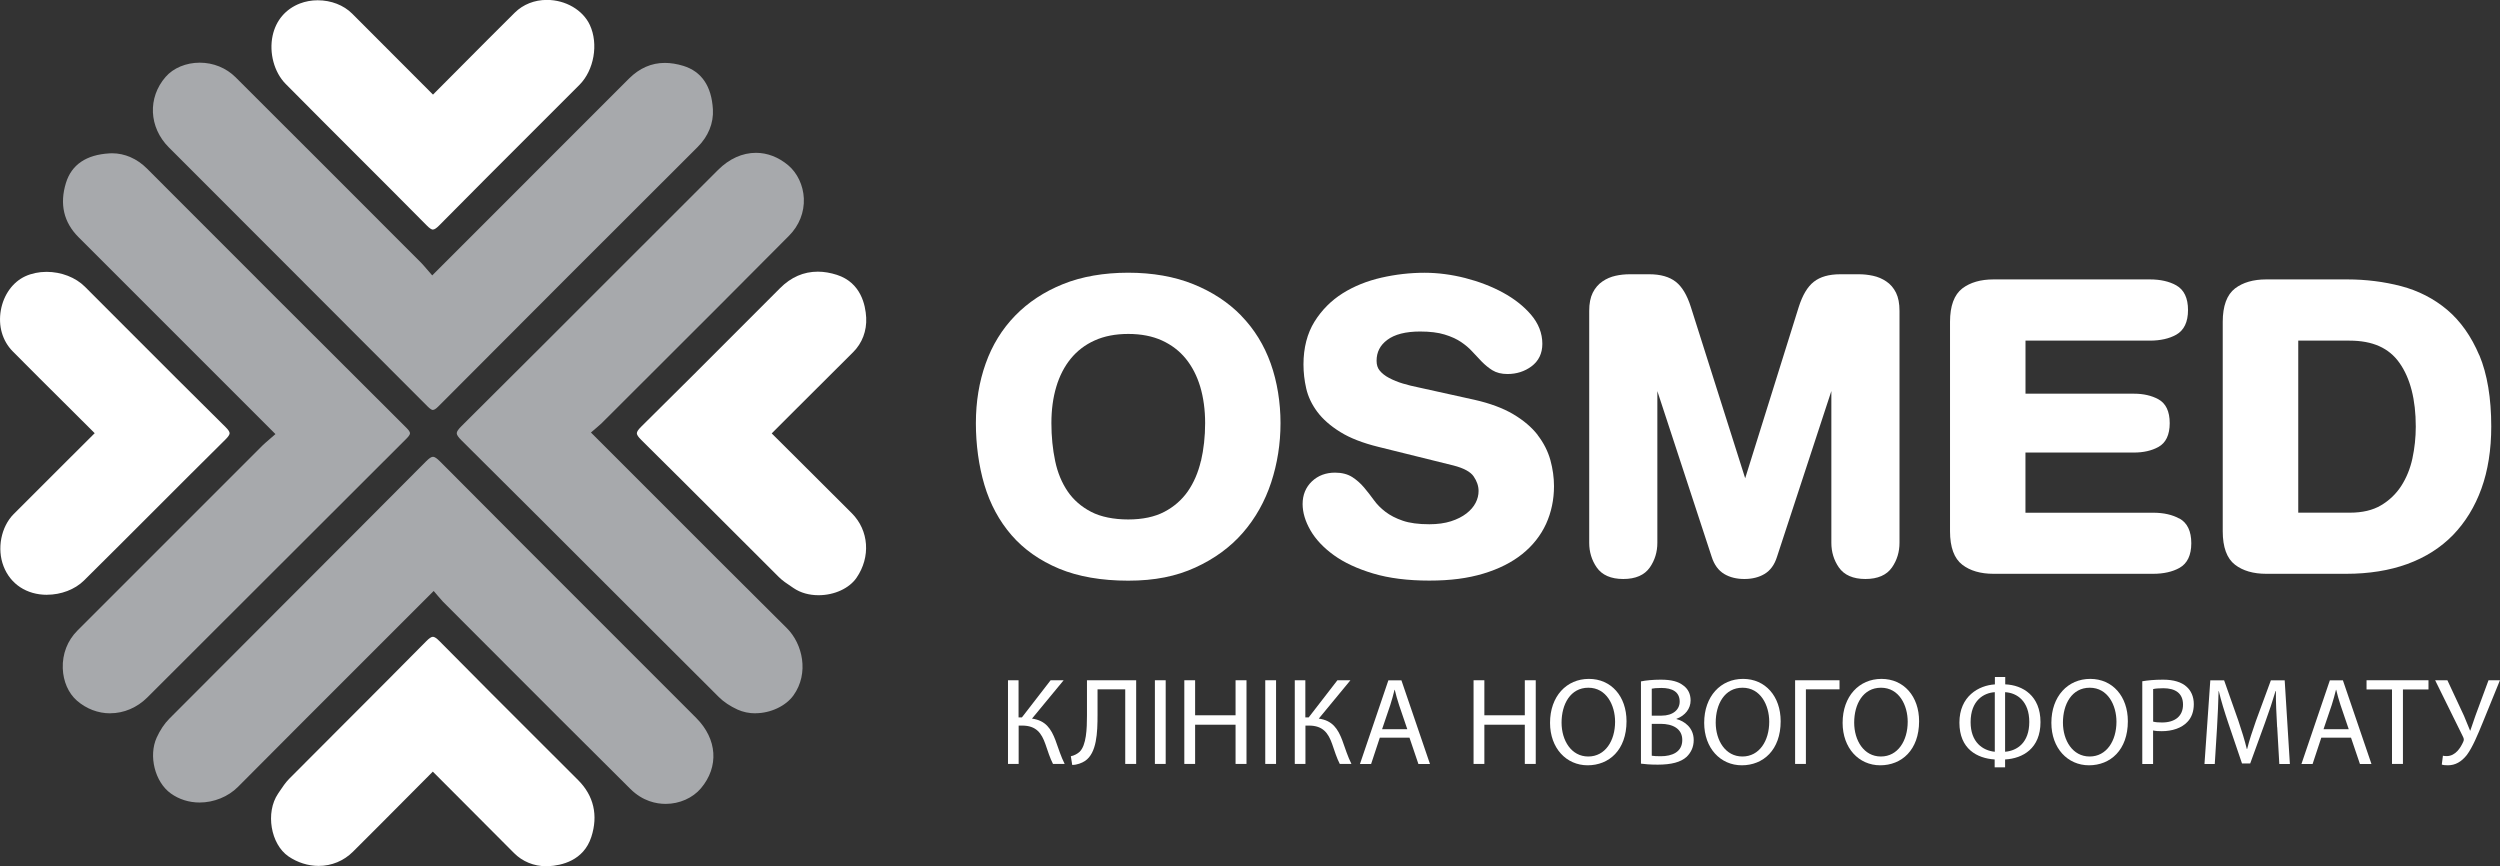 <?xml version="1.0" encoding="UTF-8"?>
<svg id="Layer_2" data-name="Layer 2" xmlns="http://www.w3.org/2000/svg" viewBox="0 0 548.84 190.17">
  <rect x="0" y="0" width="548.84" height="190.17" fill="#333333" stroke="none"/>
  <defs>
    <style>
      .cls-1 {
        fill: #fff;
      }

      .cls-2 {
        fill: #a7a9ac;
      }
    </style>
  </defs>
  <g id="Layer_1-2" data-name="Layer 1">
    <path class="cls-2" d="M95.06,90.01c-.28,0-.67-.26-1.23-.82-10.5-10.54-21.02-21.06-31.54-31.59-8.41-8.41-16.83-16.83-25.23-25.25-4.39-4.4-4.68-10.91-.69-15.48,1.7-1.95,4.5-3.11,7.48-3.11s5.8,1.14,7.88,3.21c12.34,12.3,24.65,24.63,36.97,36.96l3.69,3.69c.43.44.83.91,1.26,1.41l1.24,1.43,43.21-43.22c2.28-2.27,4.92-3.43,7.85-3.43,1.29,0,2.66.22,4.07.65,4.01,1.24,6.2,4.46,6.49,9.57.17,2.99-1.02,5.91-3.34,8.23-19.01,18.97-38.01,37.96-56.97,57-.49.49-.87.73-1.14.73Z"/>
    <path class="cls-2" d="M146.12,176.48c-2.02,0-5-.57-7.72-3.27-10.45-10.37-20.86-20.79-31.26-31.21l-9.94-9.96c-.3-.31-.58-.64-.89-1.01l-1.1-1.29-11.66,11.65c-10.52,10.52-20.94,20.92-31.31,31.36-2.13,2.15-5.28,3.43-8.42,3.43-2.32,0-4.51-.69-6.32-1.99-3.49-2.5-4.93-8.24-3.1-12.27.75-1.64,1.7-3.06,2.75-4.12,8.25-8.29,16.51-16.55,24.77-24.82,10.54-10.55,21.09-21.1,31.6-31.68.69-.69,1.17-1.02,1.54-1.02s.85.33,1.57,1.05c11.8,11.87,23.63,23.7,35.47,35.53,6.92,6.92,13.84,13.84,20.75,20.76,4.62,4.63,5.03,10.69,1.04,15.43-1.81,2.14-4.71,3.43-7.75,3.43h0Z"/>
    <path class="cls-1" d="M95.06,50.41c-.32,0-.76-.29-1.38-.92-5.09-5.15-10.21-10.26-15.33-15.38-5.22-5.22-10.45-10.44-15.64-15.69-2.52-2.55-3.67-6.81-2.86-10.59.72-3.34,2.85-5.85,6.01-7.07,1.18-.45,2.52-.7,3.88-.7,2.95,0,5.71,1.07,7.57,2.93,4,3.99,7.99,7.99,12.03,12.05l5.72,5.73,6.07-6.1c4-4.02,7.93-7.98,11.9-11.91,1.82-1.79,4.31-2.78,7.03-2.78,4.11,0,7.91,2.22,9.44,5.52,1.92,4.15.92,9.91-2.29,13.13l-9.19,9.19c-7.22,7.21-14.44,14.42-21.61,21.68-.59.6-1.04.89-1.35.89Z"/>
    <path class="cls-1" d="M119.92,190.17c-2.71,0-5.23-1.03-7.09-2.91-3.98-4.02-7.99-8.02-12.06-12.1l-5.75-5.76-5.83,5.86c-3.93,3.95-7.81,7.86-11.72,11.74-2.01,2-4.68,3.1-7.51,3.1-2.31,0-4.66-.74-6.63-2.09-3.92-2.69-5.08-9.63-2.3-13.75l.32-.48c.66-.99,1.34-2,2.14-2.81,4.03-4.06,8.08-8.11,12.12-12.15,6-6,11.99-11.99,17.95-18.03.67-.68,1.14-.99,1.48-.99s.81.31,1.43.94c7.55,7.65,15.15,15.25,22.76,22.84l7.7,7.69c3.42,3.42,4.42,7.72,2.89,12.46-1.7,5.26-6.61,6.28-9.39,6.43h-.53Z"/>
    <path class="cls-2" d="M24.19,156.6c-2.66,0-5.25-.99-7.31-2.79-1.87-1.64-3-4.22-3.1-7.09-.11-3.16,1.03-6.09,3.2-8.27,11.91-11.94,23.84-23.86,35.77-35.77l4.88-4.88c.44-.43.91-.83,1.41-1.26l1.43-1.24L17.25,52.08c-3.27-3.27-4.2-7.28-2.77-11.93,1.24-4.01,4.46-6.19,9.57-6.48.19-.01.37-.02.55-.02,2.79,0,5.51,1.19,7.67,3.36,18.98,19.01,37.97,38.01,57.01,56.97.49.49.73.87.73,1.14s-.26.67-.82,1.22c-10.3,10.26-20.58,20.54-30.86,30.82-8.66,8.65-17.32,17.31-25.98,25.95-2.25,2.24-5.15,3.48-8.16,3.48h0Z"/>
    <path class="cls-2" d="M165.86,156.6c-1.42,0-2.74-.28-3.94-.82-1.64-.75-3.06-1.7-4.12-2.76-8.36-8.32-16.71-16.67-25.06-25.01-10.47-10.46-20.94-20.93-31.45-31.36-.69-.69-1.02-1.17-1.02-1.54s.33-.85,1.05-1.57c11.87-11.8,23.71-23.63,35.54-35.47,6.92-6.92,13.84-13.84,20.76-20.75,2.47-2.47,5.36-3.77,8.35-3.77,2.5,0,4.95.95,7.08,2.74,2.01,1.7,3.29,4.41,3.42,7.27.13,3.03-1.02,5.95-3.26,8.2-10.01,10.09-20.07,20.13-30.13,30.17l-11.05,11.03c-.31.3-.64.58-1.01.89l-1.29,1.1,12.35,12.35c10.28,10.29,20.45,20.47,30.67,30.61,3.45,3.43,4.93,9.88,1.44,14.75-1.68,2.34-5.03,3.92-8.34,3.92h0Z"/>
    <path class="cls-1" d="M10.32,130.58c-4.46,0-8.03-2.34-9.54-6.27-1.49-3.85-.55-8.67,2.23-11.46,3.99-4,8-7.99,12.05-12.04l5.73-5.71-6.01-5.99c-4.05-4.02-8.04-7.99-11.99-11.98-2.27-2.3-3.22-5.6-2.6-9.05.61-3.38,2.61-6.15,5.34-7.42,1.39-.64,3.01-.98,4.69-.98,3.23,0,6.38,1.22,8.43,3.27l8.8,8.81c7.34,7.35,14.68,14.7,22.07,22,.6.59.89,1.04.89,1.35s-.29.76-.92,1.38c-5.15,5.09-10.26,10.21-15.38,15.33-5.22,5.22-10.44,10.45-15.69,15.64-1.98,1.95-5.01,3.11-8.12,3.11h0Z"/>
    <path class="cls-1" d="M179.7,130.67c-2.07,0-3.94-.53-5.43-1.53l-.49-.33c-.98-.65-2-1.33-2.8-2.13-4.09-4.06-8.17-8.14-12.24-12.22-5.97-5.96-11.93-11.93-17.94-17.86-.68-.67-.99-1.14-.99-1.48s.31-.81.94-1.43c7.73-7.62,15.39-15.3,23.06-22.98l7.47-7.48c2.38-2.38,5.16-3.59,8.26-3.59,1.35,0,2.76.24,4.19.7,5.26,1.7,6.28,6.6,6.43,9.38.15,2.92-.88,5.63-2.89,7.62-4.02,3.98-8.03,7.99-12.1,12.06l-5.75,5.75,5.98,5.95c3.91,3.89,7.78,7.73,11.63,11.6,3.73,3.76,4.15,9.58,1.01,14.14-1.6,2.33-4.87,3.83-8.32,3.83h0Z"/>
    <g>
      <path class="cls-1" d="M272.51,69.31c-2.85-2.93-6.4-5.26-10.55-6.93-4.14-1.67-8.95-2.51-14.28-2.51s-10.21.84-14.33,2.51c-4.12,1.66-7.65,3.99-10.5,6.93-2.85,2.93-5.03,6.46-6.46,10.5-1.43,4.01-2.15,8.41-2.15,13.08s.63,9.39,1.87,13.56c1.25,4.21,3.26,7.92,5.95,11.03,2.7,3.12,6.21,5.59,10.44,7.36,4.21,1.75,9.32,2.64,15.18,2.64s10.54-.97,14.72-2.88c4.19-1.91,7.71-4.48,10.46-7.65,2.75-3.16,4.84-6.88,6.21-11.04,1.36-4.14,2.05-8.52,2.05-13.02s-.72-9.08-2.15-13.08c-1.44-4.04-3.62-7.57-6.47-10.49ZM263.64,101.2c-.59,2.53-1.56,4.78-2.88,6.68-1.31,1.87-3.04,3.38-5.14,4.48-2.11,1.11-4.78,1.68-7.93,1.68s-6.02-.56-8.16-1.68c-2.13-1.11-3.86-2.61-5.13-4.47-1.29-1.89-2.22-4.13-2.75-6.66-.55-2.6-.83-5.4-.83-8.34s.36-5.61,1.08-8c.7-2.36,1.77-4.43,3.17-6.15,1.39-1.7,3.14-3.05,5.23-3.99,2.1-.96,4.59-1.44,7.4-1.44s5.3.48,7.4,1.44c2.08.95,3.84,2.29,5.22,3.99,1.4,1.72,2.46,3.79,3.17,6.15.71,2.39,1.08,5.08,1.08,8s-.31,5.73-.91,8.32Z"/>
      <path class="cls-1" d="M337.6,95.52c-1.32-1.71-3.14-3.26-5.41-4.6-2.25-1.33-5.12-2.39-8.53-3.16l-12.25-2.71c-1.16-.23-2.3-.51-3.43-.85-1.08-.32-2.1-.74-3.03-1.23-.87-.46-1.57-1.01-2.07-1.63-.45-.55-.67-1.25-.67-2.13,0-1.9.76-3.4,2.33-4.58,1.63-1.23,4.06-1.85,7.22-1.85,2.15,0,3.96.22,5.38.66,1.42.43,2.62.98,3.58,1.62.98.66,1.8,1.35,2.45,2.07.72.79,1.43,1.55,2.12,2.25.74.75,1.52,1.39,2.32,1.89.9.56,2.02.84,3.33.84,1.99,0,3.76-.56,5.26-1.67,1.59-1.18,2.4-2.85,2.4-4.96,0-2.31-.84-4.47-2.51-6.42-1.59-1.85-3.66-3.48-6.16-4.84-2.47-1.34-5.25-2.41-8.25-3.18-3.02-.77-6.03-1.16-8.94-1.16-3.16,0-6.34.36-9.45,1.07-3.16.72-6.02,1.87-8.51,3.43-2.52,1.58-4.61,3.68-6.2,6.23-1.6,2.58-2.42,5.75-2.42,9.39,0,1.75.2,3.52.6,5.27.41,1.81,1.24,3.54,2.44,5.15,1.2,1.6,2.89,3.09,5.04,4.42,2.13,1.33,4.94,2.42,8.35,3.26l16.5,4.09c2.25.58,3.75,1.39,4.43,2.4.72,1.05,1.08,2.12,1.08,3.2,0,.89-.21,1.75-.65,2.6-.44.86-1.12,1.64-2.01,2.33-.92.71-2.06,1.29-3.41,1.72-1.35.43-2.94.65-4.74.65-2.38,0-4.35-.26-5.84-.78-1.5-.51-2.77-1.17-3.78-1.94-1.02-.78-1.87-1.63-2.52-2.54-.73-1.01-1.46-1.94-2.19-2.81-.77-.91-1.64-1.67-2.58-2.28-1.02-.65-2.29-.98-3.78-.98-2.03,0-3.74.64-5.09,1.92-1.35,1.29-2.04,2.96-2.04,4.97,0,1.85.58,3.8,1.73,5.79,1.14,1.97,2.86,3.8,5.13,5.44,2.25,1.63,5.15,2.98,8.63,4.02,3.46,1.04,7.61,1.56,12.32,1.56s8.45-.51,11.83-1.52c3.41-1.02,6.29-2.47,8.58-4.31,2.31-1.85,4.06-4.08,5.23-6.62,1.15-2.53,1.74-5.32,1.74-8.29,0-1.87-.27-3.79-.79-5.7-.54-1.95-1.48-3.8-2.8-5.51Z"/>
      <path class="cls-1" d="M414.1,61.78c-.86-.59-1.85-1.01-2.93-1.24-1.02-.22-2.05-.33-3.06-.33h-4.1c-2.47,0-4.42.55-5.81,1.65-1.39,1.09-2.47,2.91-3.32,5.56l-11.75,37.58-11.92-37.58c-.84-2.65-1.93-4.47-3.32-5.56-1.39-1.09-3.35-1.65-5.81-1.65h-4.28c-1.07,0-2.12.11-3.11.33-1.04.23-2.01.64-2.87,1.23-.91.61-1.63,1.45-2.16,2.51-.51,1.03-.77,2.36-.77,3.95v50.95c0,1.99.55,3.8,1.64,5.38,1.17,1.69,3.13,2.55,5.84,2.55s4.67-.86,5.84-2.55c1.09-1.58,1.64-3.39,1.64-5.38v-33.32l11.93,36.39c.55,1.73,1.48,3,2.75,3.76,1.22.73,2.71,1.1,4.42,1.1s3.2-.37,4.42-1.1c1.28-.76,2.2-2.03,2.74-3.75l11.94-36.41v33.33c0,1.99.55,3.8,1.64,5.38,1.17,1.69,3.14,2.55,5.84,2.55s4.67-.86,5.84-2.55c1.09-1.58,1.64-3.39,1.64-5.38v-50.95c0-1.62-.25-2.91-.76-3.96-.52-1.05-1.25-1.9-2.16-2.5Z"/>
      <path class="cls-1" d="M478.47,113.86c-1.54-.86-3.48-1.3-5.78-1.3h-28.03v-13.21h23.83c2.05,0,3.85-.4,5.33-1.21,1.67-.91,2.51-2.67,2.51-5.25s-.84-4.34-2.51-5.25c-1.48-.8-3.27-1.21-5.32-1.21h-23.83v-11.65h27.31c2.3,0,4.25-.44,5.78-1.3,1.72-.97,2.59-2.79,2.59-5.42s-.87-4.45-2.59-5.42c-1.53-.86-3.48-1.3-5.78-1.3h-34.34c-2.82,0-5.12.67-6.84,1.98-1.79,1.38-2.7,3.85-2.7,7.34v45.98c0,3.5.91,5.97,2.7,7.34,1.71,1.32,4.01,1.99,6.84,1.99h35.06c2.29,0,4.24-.44,5.78-1.3,1.72-.97,2.59-2.79,2.59-5.42s-.87-4.45-2.59-5.42Z"/>
      <path class="cls-1" d="M544.3,78.01c-1.75-4.15-4.12-7.51-7.05-9.99-2.92-2.46-6.34-4.21-10.15-5.21-3.74-.97-7.7-1.47-11.75-1.47h-17.84c-2.82,0-5.12.67-6.84,1.98-1.79,1.38-2.7,3.85-2.7,7.34v45.98c0,3.5.91,5.97,2.7,7.34,1.71,1.32,4.01,1.99,6.84,1.99h17.58c4.96,0,9.47-.72,13.4-2.15,3.95-1.44,7.33-3.58,10.05-6.38,2.7-2.8,4.8-6.22,6.23-10.19,1.43-3.96,2.15-8.54,2.15-13.61,0-6.25-.88-11.52-2.61-15.66ZM529.61,100.65c-.48,2.23-1.31,4.26-2.45,6.03-1.14,1.76-2.63,3.19-4.45,4.26-1.8,1.07-4.09,1.61-6.82,1.61h-11.34v-37.77h11.25c5.07,0,8.66,1.6,10.98,4.9,2.37,3.36,3.57,8.06,3.57,13.99,0,2.35-.25,4.7-.74,6.98Z"/>
    </g>
    <g>
      <path class="cls-1" d="M223.61,149.34v8.15h.74l6.3-8.15h2.86l-6.95,8.42c3.02.41,4.2,2.26,5.15,4.74.68,1.88,1.2,3.57,2.02,5.21h-2.56c-.65-1.25-1.17-2.89-1.66-4.33-.85-2.43-2.02-4.09-5.12-4.09h-.76v8.42h-2.34v-18.37h2.34Z"/>
      <path class="cls-1" d="M249.43,149.34v18.37h-2.4v-16.38h-6.08v5.56c0,3.98-.16,8.42-2.75,10.17-.68.44-1.74.87-2.81.87l-.3-1.91c.74-.14,1.5-.57,1.93-.98,1.47-1.44,1.61-5.01,1.61-7.96v-7.74h10.79Z"/>
      <path class="cls-1" d="M255.91,149.34v18.37h-2.37v-18.37h2.37Z"/>
      <path class="cls-1" d="M262.37,149.34v7.69h8.88v-7.69h2.4v18.37h-2.4v-8.61h-8.88v8.61h-2.37v-18.37h2.37Z"/>
      <path class="cls-1" d="M280.14,149.34v18.37h-2.37v-18.37h2.37Z"/>
      <path class="cls-1" d="M286.57,149.34v8.15h.74l6.3-8.15h2.86l-6.95,8.42c3.02.41,4.2,2.26,5.15,4.74.68,1.88,1.2,3.57,2.02,5.21h-2.56c-.65-1.25-1.17-2.89-1.66-4.33-.85-2.43-2.02-4.09-5.12-4.09h-.76v8.42h-2.34v-18.37h2.34Z"/>
      <path class="cls-1" d="M302.92,161.94l-1.91,5.78h-2.45l6.24-18.37h2.86l6.27,18.37h-2.54l-1.96-5.78h-6.51ZM308.95,160.08l-1.8-5.29c-.41-1.2-.68-2.29-.95-3.35h-.05c-.27,1.09-.57,2.21-.93,3.33l-1.8,5.31h5.53Z"/>
      <path class="cls-1" d="M325.87,149.34v7.69h8.88v-7.69h2.4v18.37h-2.4v-8.61h-8.88v8.61h-2.37v-18.37h2.37Z"/>
      <path class="cls-1" d="M357.08,158.34c0,6.32-3.84,9.67-8.53,9.67s-8.26-3.76-8.26-9.32c0-5.83,3.62-9.65,8.53-9.65s8.26,3.84,8.26,9.29ZM342.82,158.64c0,3.92,2.13,7.44,5.86,7.44s5.89-3.46,5.89-7.63c0-3.65-1.91-7.47-5.86-7.47s-5.89,3.62-5.89,7.66Z"/>
      <path class="cls-1" d="M360.25,149.59c1.04-.22,2.67-.38,4.33-.38,2.37,0,3.9.41,5.04,1.33.95.71,1.53,1.8,1.53,3.24,0,1.77-1.17,3.32-3.11,4.03v.05c1.74.44,3.79,1.88,3.79,4.61,0,1.58-.63,2.78-1.55,3.68-1.28,1.17-3.35,1.72-6.35,1.72-1.63,0-2.89-.11-3.68-.22v-18.07ZM362.62,157.11h2.15c2.51,0,3.98-1.31,3.98-3.08,0-2.15-1.64-3-4.03-3-1.09,0-1.72.08-2.1.16v5.91ZM362.62,165.91c.46.08,1.14.11,1.99.11,2.45,0,4.71-.9,4.71-3.57,0-2.51-2.15-3.54-4.74-3.54h-1.96v7Z"/>
      <path class="cls-1" d="M390.92,158.34c0,6.32-3.84,9.67-8.53,9.67s-8.26-3.76-8.26-9.32c0-5.83,3.62-9.65,8.53-9.65s8.26,3.84,8.26,9.29ZM376.66,158.64c0,3.92,2.13,7.44,5.86,7.44s5.89-3.46,5.89-7.63c0-3.65-1.91-7.47-5.86-7.47s-5.89,3.62-5.89,7.66Z"/>
      <path class="cls-1" d="M403.84,149.34v1.99h-7.38v16.38h-2.37v-18.37h9.76Z"/>
      <path class="cls-1" d="M421.31,158.34c0,6.32-3.84,9.67-8.53,9.67s-8.26-3.76-8.26-9.32c0-5.83,3.62-9.65,8.53-9.65s8.26,3.84,8.26,9.29ZM407.06,158.64c0,3.92,2.13,7.44,5.86,7.44s5.89-3.46,5.89-7.63c0-3.65-1.91-7.47-5.86-7.47s-5.89,3.62-5.89,7.66Z"/>
      <path class="cls-1" d="M440.22,148.61v1.63c3.87.16,7.74,2.51,7.74,8.29s-3.87,7.98-7.77,8.2v1.72h-2.29v-1.72c-3.84-.25-7.74-2.29-7.74-8.09s4.25-8.18,7.79-8.39v-1.63h2.26ZM437.93,151.96c-2.4.14-5.31,1.8-5.31,6.57,0,4.39,2.62,6.24,5.31,6.51v-13.08ZM440.19,165.04c2.64-.22,5.31-1.99,5.31-6.54s-2.67-6.4-5.31-6.54v13.08Z"/>
      <path class="cls-1" d="M467.14,158.34c0,6.32-3.84,9.67-8.53,9.67s-8.26-3.76-8.26-9.32c0-5.83,3.62-9.65,8.53-9.65s8.26,3.84,8.26,9.29ZM452.89,158.64c0,3.92,2.13,7.44,5.86,7.44s5.89-3.46,5.89-7.63c0-3.65-1.91-7.47-5.86-7.47s-5.89,3.62-5.89,7.66Z"/>
      <path class="cls-1" d="M470.31,149.56c1.14-.19,2.64-.35,4.55-.35,2.34,0,4.06.54,5.15,1.53,1.01.87,1.61,2.21,1.61,3.84s-.49,2.97-1.42,3.92c-1.25,1.33-3.3,2.02-5.61,2.02-.71,0-1.36-.03-1.91-.16v7.36h-2.37v-18.15ZM472.68,158.42c.52.14,1.17.19,1.96.19,2.86,0,4.61-1.39,4.61-3.92s-1.72-3.6-4.33-3.6c-1.04,0-1.83.08-2.23.19v7.14Z"/>
      <path class="cls-1" d="M499.91,159.65c-.14-2.56-.3-5.64-.27-7.93h-.08c-.63,2.15-1.39,4.44-2.32,6.98l-3.24,8.91h-1.8l-2.97-8.75c-.87-2.59-1.61-4.96-2.12-7.14h-.05c-.05,2.29-.19,5.37-.35,8.12l-.49,7.88h-2.26l1.28-18.37h3.03l3.13,8.88c.76,2.26,1.39,4.28,1.85,6.19h.08c.46-1.85,1.12-3.87,1.94-6.19l3.27-8.88h3.03l1.14,18.37h-2.32l-.46-8.07Z"/>
      <path class="cls-1" d="M509.61,161.94l-1.91,5.78h-2.45l6.24-18.37h2.86l6.27,18.37h-2.53l-1.96-5.78h-6.51ZM515.63,160.08l-1.8-5.29c-.41-1.2-.68-2.29-.95-3.35h-.05c-.27,1.09-.57,2.21-.93,3.33l-1.8,5.31h5.53Z"/>
      <path class="cls-1" d="M525.13,151.36h-5.59v-2.02h13.6v2.02h-5.61v16.35h-2.4v-16.35Z"/>
      <path class="cls-1" d="M537.29,149.34l3.65,7.82c.46,1.09.9,2.15,1.33,3.24h.05c.33-.95.68-2.02,1.14-3.32l2.86-7.74h2.51l-3.84,9.43c-1.01,2.45-2.15,5.26-3.43,6.98-1.2,1.5-2.53,2.26-4.17,2.26-.6,0-1.04-.05-1.33-.16l.25-1.94c.19.05.46.08.87.08,1.91-.03,3.02-1.85,3.6-3.16.19-.41.14-.68-.08-1.12l-6.1-12.37h2.7Z"/>
    </g>
  </g>
</svg>